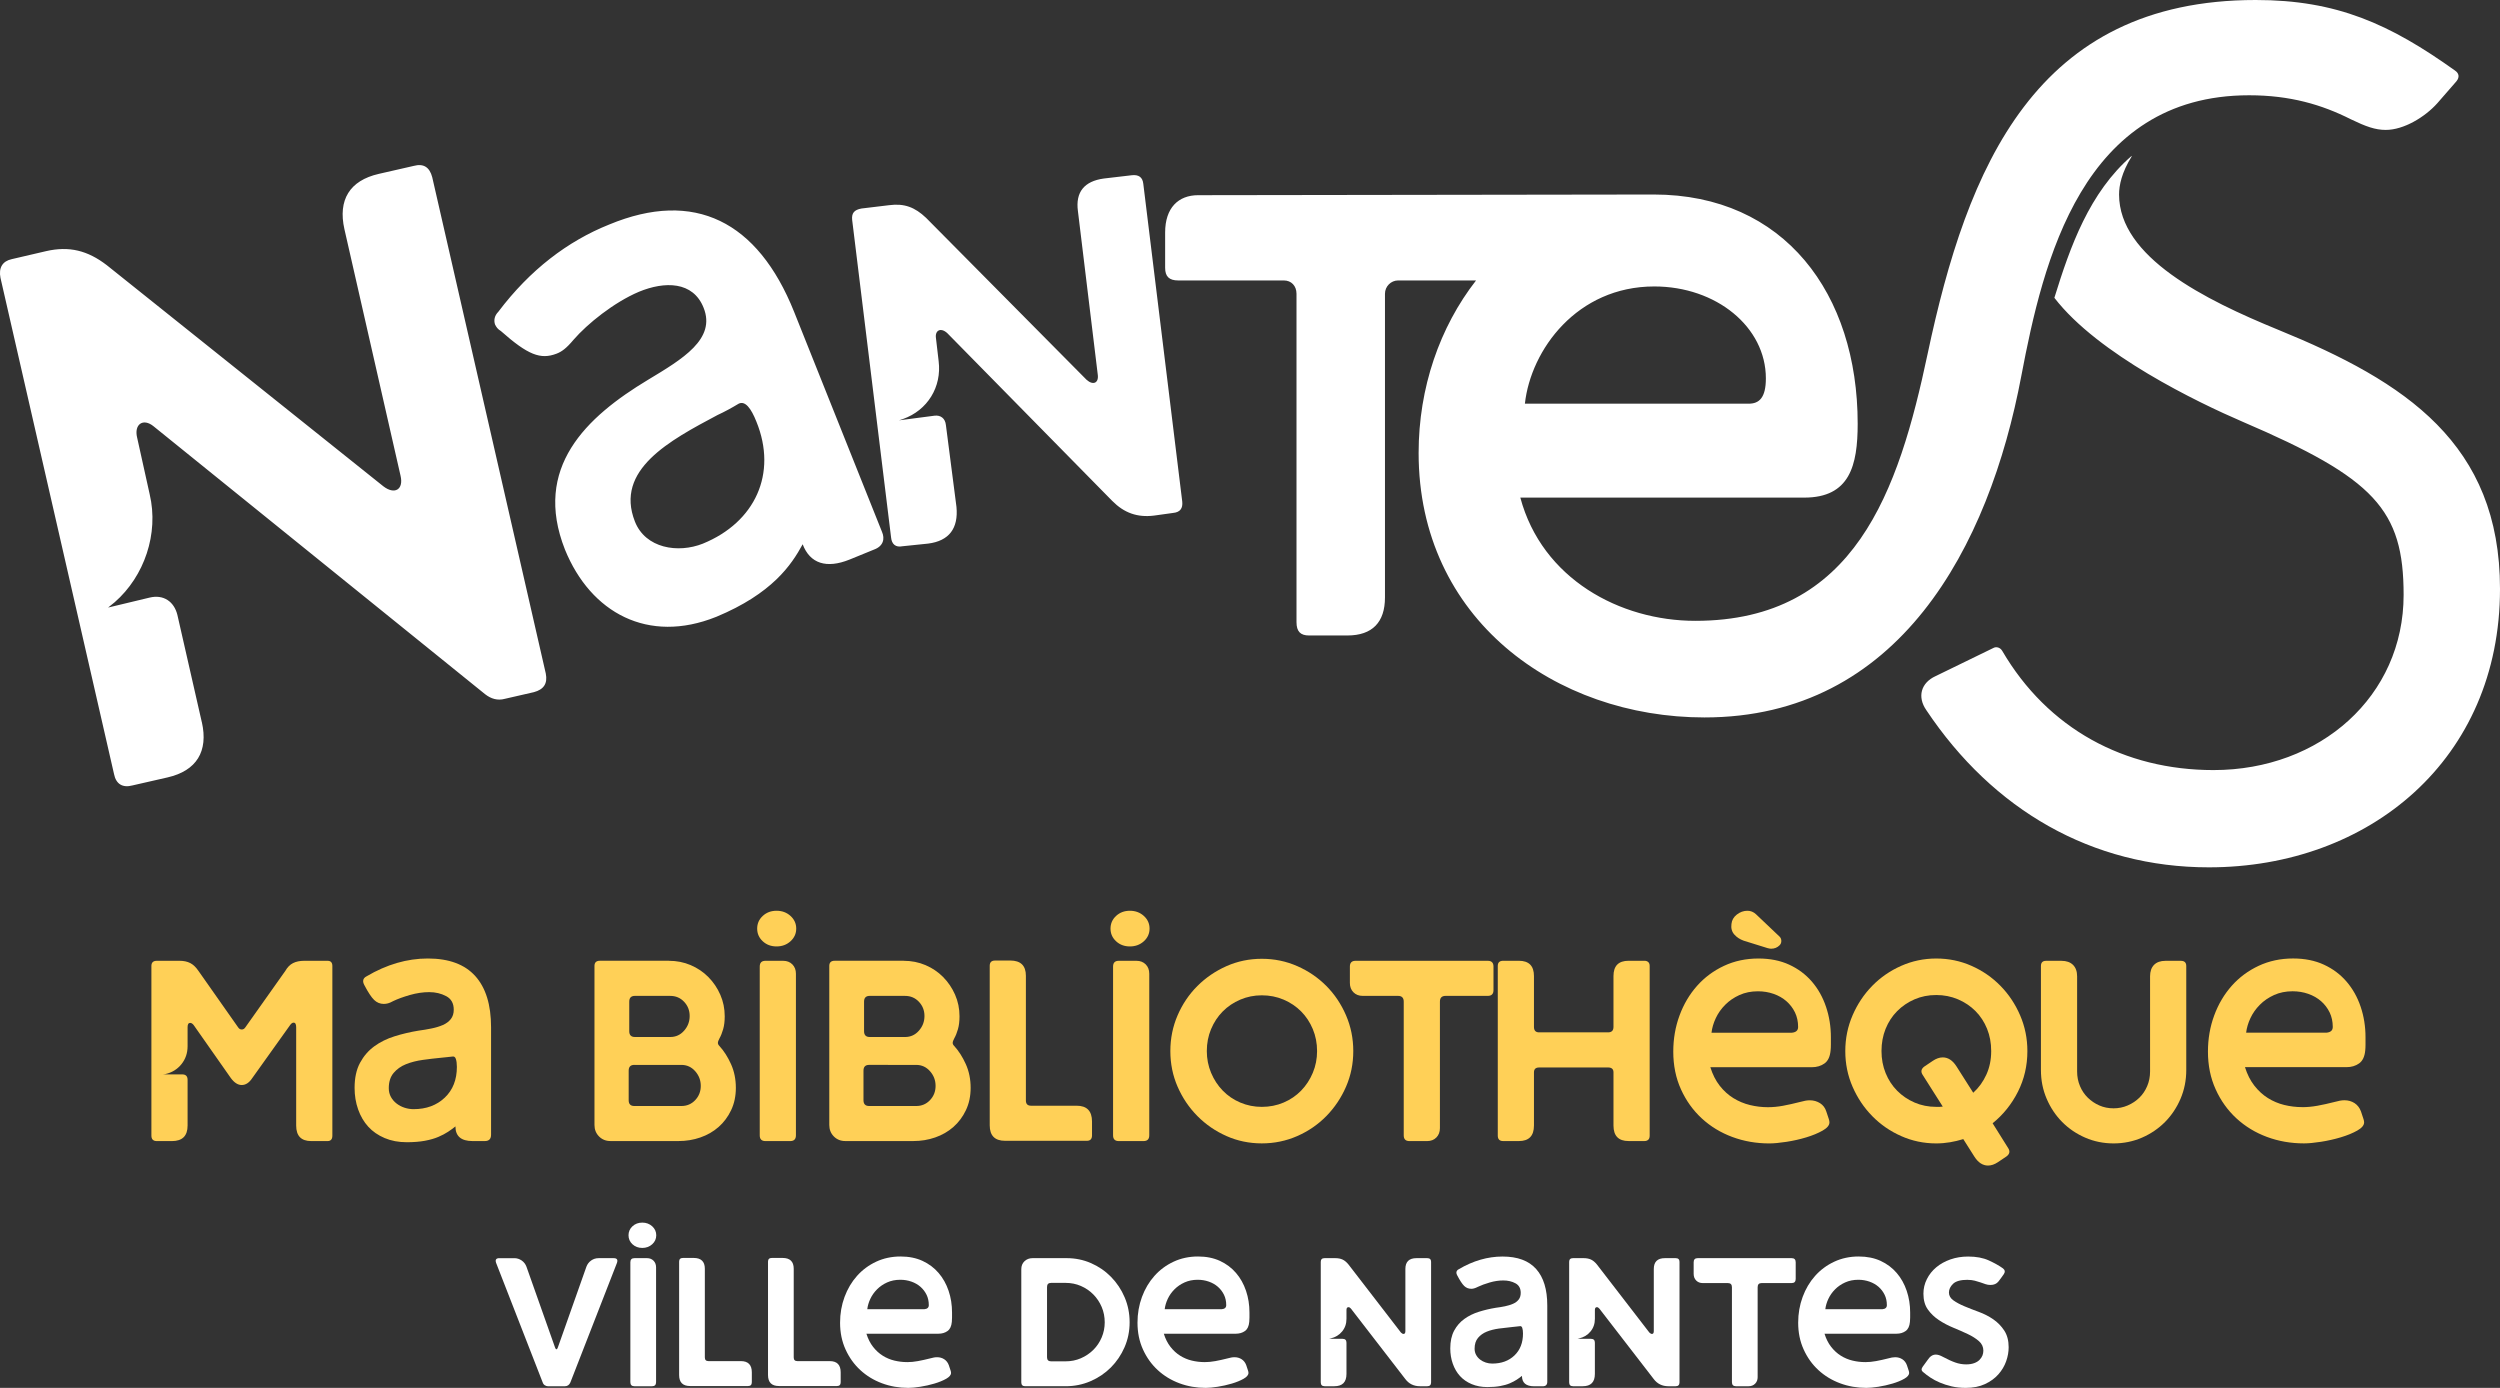 <?xml version="1.0" encoding="UTF-8" standalone="no"?> <svg xmlns:inkscape="http://www.inkscape.org/namespaces/inkscape" xmlns:sodipodi="http://sodipodi.sourceforge.net/DTD/sodipodi-0.dtd" xmlns="http://www.w3.org/2000/svg" xmlns:svg="http://www.w3.org/2000/svg" viewBox="0 0 126.007 69.953" version="1.1" id="svg190" width="126.007" height="69.953"><rect x="0" y="0" width="126.007" height="69.953" fill="#333333" stroke="none"/><defs id="defs194"></defs><path d="m 97.091,35.792 c -0.466,-0.671 -0.267,-1.377 0.465,-1.712 l 2.895,-1.41 c 0.167,-0.101 0.367,-0.033 0.466,0.134 2.296,3.928 6.156,6.01 10.648,6.01 5.391,0 9.584,-3.727 9.584,-8.83 0,-4.298 -1.464,-5.876 -8.12,-8.729 -2.262,-0.974 -7.287,-3.391 -9.483,-6.245 0.798,-2.585 1.763,-5.305 3.893,-7.152 v 0.033 c -0.499,0.806 -0.632,1.444 -0.632,1.914 0,3.156 4.326,5.305 8.019,6.816 6.422,2.619 11.181,5.742 11.181,13.061 0,8.595 -6.589,14.034 -14.675,14.034 -5.889,0 -10.881,-2.888 -14.241,-7.924 z m -13.71,-21.354 c -3.893,0 -6.223,3.19 -6.522,5.909 h 11.28 c 0.532,0 0.866,-0.302 0.866,-1.276 0,-2.586 -2.496,-4.633 -5.624,-4.633 z m 40.363,-10.878 c 0.2,0.134 0.233,0.336 0.067,0.537 l -0.965,1.108 c -0.632,0.705 -1.697,1.343 -2.596,1.343 -0.532,0 -0.998,-0.168 -1.763,-0.537 -1.464,-0.739 -3.062,-1.209 -5.125,-1.209 -8.418,0 -10.382,8.36 -11.48,14.135 -1.63,8.663 -6.189,17.224 -15.972,17.224 -7.52,0 -14.408,-4.969 -14.408,-13.33 0,-3.29 1.065,-6.346 2.895,-8.696 h -3.926 c -0.366,0 -0.665,0.302 -0.665,0.671 v 15.31 c 0,1.242 -0.632,1.914 -1.897,1.914 h -1.93 c -0.433,0 -0.632,-0.201 -0.632,-0.671 v -16.552 c 0,-0.403 -0.266,-0.671 -0.632,-0.671 h -5.324 c -0.466,0 -0.665,-0.201 -0.665,-0.638 v -1.78 c 0,-1.242 0.665,-1.88 1.664,-1.88 0.233,0 22.694,-0.034 22.96,-0.034 6.588,0 10.282,5.003 10.282,11.55 0,2.115 -0.399,3.727 -2.696,3.727 h -14.308 c 1.098,4.096 5.024,6.211 8.818,6.211 8.053,0 10.249,-6.547 11.713,-13.464 C 99.154,8.428 102.581,0 113.695,0 c 4.093,0 6.755,1.209 10.049,3.559 z m -75.535,21.992 c 0.1,1.075 -0.366,1.712 -1.431,1.847 l -1.298,0.134 c -0.333,0.067 -0.532,-0.101 -0.566,-0.437 l -1.963,-16.015 c -0.033,-0.336 0.1,-0.503 0.466,-0.571 l 1.397,-0.168 c 0.765,-0.101 1.298,0.101 1.863,0.638 l 8.086,8.159 c 0.333,0.302 0.632,0.168 0.566,-0.269 l -0.998,-8.226 c -0.133,-0.974 0.333,-1.511 1.298,-1.645 l 1.431,-0.168 c 0.333,-0.033 0.532,0.101 0.566,0.437 l 1.963,16.015 c 0.033,0.336 -0.1,0.537 -0.466,0.571 l -0.965,0.134 c -0.832,0.101 -1.497,-0.134 -2.096,-0.739 l -8.319,-8.461 c -0.333,-0.302 -0.632,-0.134 -0.566,0.269 l 0.133,1.141 c 0.166,1.309 -0.566,2.485 -1.797,2.921 l -0.2,0.067 1.797,-0.235 c 0.299,-0.034 0.532,0.134 0.566,0.47 z m -12.778,1.847 c 2.629,-1.075 3.76,-3.526 2.695,-6.144 -0.266,-0.671 -0.566,-1.075 -0.898,-0.906 -0.333,0.201 -0.699,0.403 -1.065,0.571 -2.396,1.276 -5.191,2.753 -4.16,5.372 0.532,1.343 2.163,1.611 3.428,1.108 z m 0.665,3.693 c -3.427,1.377 -6.322,-0.201 -7.62,-3.391 -1.631,-4.13 1.065,-6.681 4.193,-8.562 1.73,-1.041 3.427,-2.048 2.795,-3.626 -0.532,-1.343 -1.963,-1.343 -3.261,-0.806 -1.264,0.537 -2.596,1.612 -3.294,2.417 -0.366,0.437 -0.599,0.605 -0.865,0.705 -0.799,0.302 -1.431,0.067 -2.795,-1.141 -0.166,-0.101 -0.233,-0.201 -0.299,-0.336 -0.067,-0.201 -0.033,-0.436 0.167,-0.638 1.597,-2.115 3.494,-3.559 5.59,-4.398 4.292,-1.779 7.487,-0.168 9.317,4.398 l 4.426,11.08 c 0.166,0.369 0.067,0.739 -0.399,0.907 l -1.231,0.503 c -1.165,0.47 -1.996,0.201 -2.363,-0.772 -0.566,1.041 -1.531,2.485 -4.359,3.66 z m -25.922,5.305 c 0.333,1.477 -0.266,2.451 -1.73,2.787 l -1.764,0.403 c -0.499,0.134 -0.832,-0.067 -0.932,-0.571 l -5.724,-25.014 c -0.1,-0.503 0.1,-0.839 0.566,-0.94 l 1.73,-0.403 c 1.165,-0.269 2.096,-0.034 3.061,0.705 l 13.942,11.147 c 0.566,0.437 1.032,0.168 0.865,-0.537 l -2.828,-12.423 c -0.333,-1.477 0.266,-2.451 1.73,-2.787 l 1.764,-0.403 c 0.499,-0.134 0.799,0.067 0.932,0.571 l 5.723,25.014 c 0.1,0.504 -0.1,0.806 -0.599,0.94 l -1.464,0.336 c -0.366,0.101 -0.699,0 -0.998,-0.235 L 7.745,21.49 c -0.532,-0.437 -0.998,-0.101 -0.832,0.571 l 0.632,2.854 c 0.466,1.981 -0.266,4.13 -1.764,5.439 l -0.333,0.269 2.096,-0.503 c 0.699,-0.168 1.231,0.201 1.397,0.873 l 1.231,5.406 z" fill="#ffffff" id="path132"></path><g fill="#ffd057" id="g162" transform="translate(-11.009,-5.054)"><path d="m 23.723,59.394 c -0.153,0.232 -0.33,0.348 -0.531,0.348 -0.192,0 -0.373,-0.116 -0.546,-0.348 l -1.881,-2.681 c -0.057,-0.068 -0.115,-0.102 -0.172,-0.102 -0.086,0 -0.129,0.072 -0.129,0.217 v 0.957 c 0,0.348 -0.103,0.65 -0.309,0.906 -0.206,0.256 -0.476,0.423 -0.811,0.5 l -0.115,0.015 h 0.962 c 0.182,0 0.273,0.092 0.273,0.276 v 2.304 c 0,0.522 -0.264,0.782 -0.79,0.782 h -0.761 c -0.182,0 -0.273,-0.092 -0.273,-0.276 V 53.742 c 0,-0.174 0.091,-0.261 0.273,-0.261 h 1.149 c 0.21,0 0.39,0.039 0.539,0.116 0.148,0.077 0.285,0.208 0.409,0.391 l 1.996,2.84 c 0.048,0.077 0.11,0.116 0.187,0.116 0.076,0 0.139,-0.038 0.187,-0.116 l 2.011,-2.84 c 0.105,-0.183 0.234,-0.314 0.388,-0.391 0.153,-0.077 0.34,-0.116 0.56,-0.116 h 1.178 c 0.163,0 0.244,0.087 0.244,0.261 v 8.55 c 0,0.184 -0.082,0.276 -0.244,0.276 h -0.819 c -0.508,0 -0.761,-0.261 -0.761,-0.782 v -4.956 c 0,-0.154 -0.043,-0.232 -0.129,-0.232 -0.057,0 -0.115,0.039 -0.172,0.116 z" id="path134"></path><path d="m 30.359,55.655 c -0.192,0 -0.357,-0.068 -0.495,-0.203 -0.139,-0.135 -0.304,-0.386 -0.495,-0.753 -0.038,-0.068 -0.057,-0.13 -0.057,-0.189 0,-0.106 0.057,-0.189 0.172,-0.246 1.015,-0.599 2.044,-0.899 3.088,-0.899 1.063,0 1.86,0.295 2.391,0.884 0.531,0.589 0.797,1.449 0.797,2.579 v 5.42 c 0,0.213 -0.105,0.319 -0.316,0.319 H 34.826 c -0.575,0 -0.862,-0.246 -0.862,-0.739 -0.105,0.087 -0.228,0.176 -0.366,0.268 -0.139,0.092 -0.304,0.179 -0.495,0.261 -0.192,0.082 -0.419,0.147 -0.682,0.196 -0.264,0.048 -0.567,0.072 -0.912,0.072 -0.412,0 -0.783,-0.07 -1.113,-0.21 -0.33,-0.14 -0.606,-0.331 -0.826,-0.572 -0.22,-0.241 -0.39,-0.531 -0.51,-0.87 -0.12,-0.338 -0.179,-0.701 -0.179,-1.087 0,-0.502 0.091,-0.922 0.273,-1.261 0.182,-0.338 0.421,-0.616 0.718,-0.833 0.297,-0.217 0.639,-0.386 1.027,-0.507 0.388,-0.121 0.787,-0.215 1.199,-0.283 0.22,-0.029 0.438,-0.065 0.653,-0.109 0.215,-0.043 0.407,-0.102 0.575,-0.174 0.168,-0.072 0.302,-0.172 0.402,-0.297 0.101,-0.125 0.151,-0.285 0.151,-0.478 0,-0.319 -0.127,-0.546 -0.381,-0.681 -0.254,-0.135 -0.539,-0.203 -0.855,-0.203 -0.316,0 -0.641,0.049 -0.977,0.145 -0.335,0.097 -0.613,0.198 -0.833,0.304 -0.105,0.058 -0.194,0.097 -0.266,0.116 -0.072,0.019 -0.142,0.029 -0.208,0.029 z m 1.494,5.304 c 0.641,0 1.165,-0.193 1.573,-0.58 0.407,-0.386 0.611,-0.903 0.611,-1.55 0,-0.164 -0.017,-0.297 -0.05,-0.398 -0.034,-0.102 -0.093,-0.142 -0.179,-0.123 -0.086,0.01 -0.175,0.019 -0.266,0.029 -0.091,0.01 -0.184,0.019 -0.28,0.029 -0.306,0.029 -0.618,0.065 -0.933,0.109 -0.316,0.043 -0.601,0.116 -0.855,0.217 -0.254,0.102 -0.462,0.249 -0.625,0.442 -0.163,0.193 -0.244,0.449 -0.244,0.768 0,0.164 0.036,0.312 0.108,0.442 0.072,0.13 0.168,0.242 0.287,0.333 0.12,0.092 0.254,0.162 0.402,0.21 0.149,0.048 0.299,0.072 0.453,0.072 z" id="path136"></path><path d="m 44.721,53.481 c 0.392,0 0.759,0.072 1.099,0.217 0.34,0.145 0.637,0.345 0.891,0.601 0.254,0.256 0.455,0.553 0.603,0.891 0.148,0.338 0.223,0.701 0.223,1.087 0,0.251 -0.026,0.469 -0.079,0.652 -0.053,0.184 -0.113,0.333 -0.179,0.449 -0.057,0.106 -0.086,0.186 -0.086,0.239 0,0.053 0.024,0.104 0.072,0.152 0.23,0.251 0.426,0.558 0.589,0.92 0.163,0.362 0.244,0.761 0.244,1.196 0,0.415 -0.079,0.79 -0.237,1.123 -0.158,0.333 -0.369,0.616 -0.632,0.848 -0.264,0.232 -0.57,0.408 -0.919,0.529 -0.35,0.121 -0.716,0.181 -1.099,0.181 H 41.777 c -0.23,0 -0.421,-0.077 -0.575,-0.232 -0.153,-0.154 -0.23,-0.348 -0.23,-0.58 v -8.014 c 0,-0.174 0.091,-0.261 0.273,-0.261 h 3.475 z m -1.738,5.246 c -0.192,0 -0.287,0.097 -0.287,0.29 v 1.493 c 0,0.194 0.096,0.29 0.287,0.29 h 2.37 c 0.278,0 0.51,-0.099 0.697,-0.297 0.187,-0.198 0.28,-0.437 0.28,-0.717 0,-0.28 -0.093,-0.527 -0.28,-0.739 -0.187,-0.212 -0.419,-0.319 -0.697,-0.319 h -2.37 z m 0.029,-3.478 c -0.192,0 -0.287,0.097 -0.287,0.29 v 1.493 c 0,0.193 0.096,0.29 0.287,0.29 h 1.781 c 0.278,0 0.51,-0.106 0.697,-0.319 0.187,-0.212 0.28,-0.459 0.28,-0.739 0,-0.28 -0.093,-0.519 -0.28,-0.717 -0.187,-0.198 -0.419,-0.297 -0.697,-0.297 h -1.781 z" id="path138"></path><path d="m 51.141,51.858 c 0,0.251 -0.096,0.464 -0.287,0.638 -0.192,0.174 -0.426,0.261 -0.704,0.261 -0.278,0 -0.51,-0.087 -0.697,-0.261 -0.187,-0.174 -0.28,-0.386 -0.28,-0.638 0,-0.251 0.093,-0.464 0.28,-0.638 0.187,-0.174 0.419,-0.261 0.697,-0.261 0.278,0 0.512,0.087 0.704,0.261 0.191,0.174 0.287,0.387 0.287,0.638 z m -0.661,1.623 c 0.192,0 0.347,0.06 0.467,0.181 0.12,0.121 0.179,0.278 0.179,0.471 v 8.145 c 0,0.193 -0.096,0.29 -0.287,0.29 h -1.25 c -0.192,0 -0.287,-0.097 -0.287,-0.29 V 53.771 c 0,-0.193 0.096,-0.29 0.287,-0.29 h 0.89 z" id="path140"></path><path d="m 56.556,53.481 c 0.392,0 0.759,0.072 1.099,0.217 0.34,0.145 0.637,0.345 0.89,0.601 0.254,0.256 0.455,0.553 0.603,0.891 0.148,0.338 0.223,0.701 0.223,1.087 0,0.251 -0.026,0.469 -0.079,0.652 -0.053,0.184 -0.113,0.333 -0.179,0.449 -0.057,0.106 -0.086,0.186 -0.086,0.239 0,0.053 0.024,0.104 0.072,0.152 0.23,0.251 0.426,0.558 0.589,0.92 0.163,0.362 0.244,0.761 0.244,1.196 0,0.415 -0.079,0.79 -0.237,1.123 -0.158,0.333 -0.369,0.616 -0.632,0.848 -0.264,0.232 -0.57,0.408 -0.919,0.529 -0.35,0.121 -0.716,0.181 -1.099,0.181 H 53.612 c -0.23,0 -0.421,-0.077 -0.575,-0.232 -0.153,-0.154 -0.23,-0.348 -0.23,-0.58 v -8.014 c 0,-0.174 0.091,-0.261 0.273,-0.261 h 3.475 z m -1.738,5.246 c -0.192,0 -0.287,0.097 -0.287,0.29 v 1.493 c 0,0.194 0.096,0.29 0.287,0.29 h 2.37 c 0.278,0 0.51,-0.099 0.697,-0.297 0.187,-0.198 0.28,-0.437 0.28,-0.717 0,-0.28 -0.093,-0.527 -0.28,-0.739 -0.187,-0.212 -0.419,-0.319 -0.697,-0.319 H 54.818 Z m 0.029,-3.478 c -0.192,0 -0.287,0.097 -0.287,0.29 v 1.493 c 0,0.193 0.096,0.29 0.287,0.29 h 1.781 c 0.278,0 0.51,-0.106 0.697,-0.319 0.187,-0.212 0.28,-0.459 0.28,-0.739 0,-0.28 -0.093,-0.519 -0.28,-0.717 -0.187,-0.198 -0.419,-0.297 -0.697,-0.297 h -1.781 z" id="path142"></path><path d="m 61.927,53.467 c 0.526,0 0.79,0.256 0.79,0.768 v 6.289 c 0,0.174 0.086,0.261 0.259,0.261 h 2.298 c 0.517,0 0.776,0.266 0.776,0.797 v 0.696 c 0,0.184 -0.086,0.276 -0.259,0.276 h -4.122 c -0.517,0 -0.775,-0.261 -0.775,-0.782 v -8.043 c 0,-0.174 0.091,-0.261 0.273,-0.261 z" id="path144"></path><path d="m 68.95,51.858 c 0,0.251 -0.096,0.464 -0.287,0.638 -0.192,0.174 -0.426,0.261 -0.704,0.261 -0.278,0 -0.51,-0.087 -0.697,-0.261 -0.187,-0.174 -0.28,-0.386 -0.28,-0.638 0,-0.251 0.093,-0.464 0.28,-0.638 0.187,-0.174 0.419,-0.261 0.697,-0.261 0.278,0 0.512,0.087 0.704,0.261 0.191,0.174 0.287,0.387 0.287,0.638 z m -0.661,1.623 c 0.191,0 0.347,0.06 0.467,0.181 0.12,0.121 0.179,0.278 0.179,0.471 v 8.145 c 0,0.193 -0.096,0.29 -0.287,0.29 h -1.25 c -0.192,0 -0.287,-0.097 -0.287,-0.29 V 53.771 c 0,-0.193 0.096,-0.29 0.287,-0.29 h 0.89 z" id="path146"></path><path d="m 69.998,58.032 c 0,-0.638 0.122,-1.239 0.366,-1.804 0.244,-0.565 0.577,-1.058 0.998,-1.478 0.421,-0.42 0.91,-0.753 1.465,-1 0.555,-0.246 1.149,-0.37 1.781,-0.37 0.632,0 1.228,0.123 1.788,0.37 0.56,0.246 1.048,0.58 1.465,1 0.417,0.42 0.747,0.913 0.991,1.478 0.244,0.565 0.366,1.167 0.366,1.804 0,0.638 -0.122,1.237 -0.366,1.797 -0.244,0.561 -0.575,1.053 -0.991,1.478 -0.417,0.425 -0.905,0.761 -1.465,1.007 -0.56,0.246 -1.156,0.37 -1.788,0.37 -0.632,0 -1.226,-0.123 -1.781,-0.37 -0.555,-0.246 -1.044,-0.582 -1.465,-1.007 C 70.941,60.882 70.609,60.389 70.364,59.829 70.12,59.269 69.998,58.67 69.998,58.032 Z m 1.838,0 c 0,0.387 0.072,0.751 0.215,1.094 0.144,0.343 0.34,0.643 0.589,0.899 0.249,0.256 0.543,0.457 0.883,0.601 0.34,0.145 0.701,0.217 1.084,0.217 0.393,0 0.759,-0.072 1.099,-0.217 0.34,-0.145 0.634,-0.345 0.883,-0.601 0.249,-0.256 0.445,-0.555 0.589,-0.899 0.144,-0.343 0.215,-0.708 0.215,-1.094 0,-0.396 -0.072,-0.765 -0.215,-1.109 -0.144,-0.343 -0.34,-0.64 -0.589,-0.891 -0.249,-0.251 -0.544,-0.449 -0.883,-0.594 -0.34,-0.145 -0.706,-0.217 -1.099,-0.217 -0.383,0 -0.745,0.072 -1.084,0.217 -0.34,0.145 -0.634,0.343 -0.883,0.594 -0.249,0.251 -0.445,0.548 -0.589,0.891 -0.144,0.343 -0.215,0.712 -0.215,1.109 z" id="path148"></path><path d="m 83.585,61.916 c 0,0.193 -0.06,0.35 -0.179,0.471 -0.12,0.121 -0.275,0.181 -0.467,0.181 H 82.048 c -0.192,0 -0.287,-0.097 -0.287,-0.29 v -6.739 c 0,-0.193 -0.096,-0.29 -0.287,-0.29 h -1.781 c -0.192,0 -0.347,-0.06 -0.467,-0.181 -0.12,-0.121 -0.179,-0.278 -0.179,-0.471 v -0.826 c 0,-0.193 0.095,-0.29 0.287,-0.29 h 6.664 c 0.191,0 0.287,0.097 0.287,0.29 v 1.188 c 0,0.193 -0.096,0.29 -0.287,0.29 h -2.126 c -0.192,0 -0.287,0.097 -0.287,0.29 z" id="path150"></path><path d="m 88.584,58.858 c -0.172,0 -0.259,0.082 -0.259,0.246 v 2.681 c 0,0.522 -0.254,0.782 -0.761,0.782 h -0.79 c -0.182,0 -0.273,-0.092 -0.273,-0.276 v -8.55 c 0,-0.174 0.091,-0.261 0.273,-0.261 h 0.79 c 0.507,0 0.761,0.256 0.761,0.768 v 2.565 c 0,0.183 0.086,0.275 0.259,0.275 h 3.476 c 0.182,0 0.273,-0.092 0.273,-0.275 v -2.565 c 0,-0.512 0.254,-0.768 0.761,-0.768 h 0.804 c 0.076,0 0.139,0.022 0.187,0.065 0.048,0.043 0.072,0.109 0.072,0.196 v 8.55 c 0,0.097 -0.024,0.167 -0.072,0.21 -0.048,0.043 -0.11,0.065 -0.187,0.065 H 93.094 c -0.508,0 -0.761,-0.261 -0.761,-0.782 v -2.681 c 0,-0.164 -0.091,-0.246 -0.273,-0.246 z" id="path152"></path><path d="m 99.643,53.366 c 0.584,0 1.101,0.104 1.551,0.312 0.45,0.208 0.83,0.493 1.142,0.855 0.311,0.362 0.548,0.785 0.71,1.268 0.163,0.483 0.245,0.995 0.245,1.536 v 0.37 c 0,0.121 -0.005,0.22 -0.015,0.297 -0.029,0.309 -0.131,0.527 -0.309,0.652 -0.177,0.126 -0.39,0.189 -0.639,0.189 h -5.113 c 0.115,0.367 0.273,0.679 0.474,0.935 0.201,0.256 0.431,0.464 0.689,0.623 0.259,0.159 0.536,0.276 0.833,0.348 0.297,0.072 0.598,0.109 0.905,0.109 0.249,0 0.503,-0.024 0.761,-0.072 0.259,-0.048 0.541,-0.111 0.848,-0.189 0.105,-0.029 0.196,-0.051 0.273,-0.065 0.076,-0.015 0.153,-0.022 0.229,-0.022 0.192,0 0.364,0.049 0.517,0.145 0.153,0.097 0.259,0.237 0.316,0.42 l 0.13,0.391 c 0.019,0.058 0.028,0.111 0.028,0.159 0,0.145 -0.115,0.283 -0.344,0.413 -0.23,0.13 -0.506,0.244 -0.826,0.341 -0.321,0.097 -0.654,0.172 -0.999,0.225 -0.344,0.053 -0.632,0.08 -0.861,0.08 -0.661,0 -1.284,-0.109 -1.867,-0.326 -0.584,-0.217 -1.097,-0.529 -1.537,-0.935 -0.441,-0.406 -0.79,-0.893 -1.049,-1.464 -0.259,-0.57 -0.388,-1.203 -0.388,-1.899 0,-0.647 0.105,-1.256 0.316,-1.826 0.21,-0.57 0.505,-1.067 0.883,-1.493 0.378,-0.425 0.83,-0.761 1.357,-1.007 0.527,-0.247 1.107,-0.37 1.739,-0.37 z m 1.996,3.449 c 0,-0.27 -0.053,-0.514 -0.158,-0.732 -0.106,-0.217 -0.249,-0.406 -0.431,-0.565 -0.182,-0.159 -0.397,-0.283 -0.646,-0.37 -0.249,-0.087 -0.512,-0.13 -0.79,-0.13 -0.345,0 -0.656,0.063 -0.934,0.189 -0.278,0.126 -0.517,0.29 -0.718,0.493 -0.201,0.203 -0.359,0.427 -0.474,0.674 -0.115,0.246 -0.187,0.491 -0.215,0.732 h 4.05 c 0.21,-0.019 0.316,-0.116 0.316,-0.29 z M 98.896,52.467 c -0.192,-0.068 -0.35,-0.172 -0.474,-0.312 -0.124,-0.14 -0.172,-0.316 -0.143,-0.529 0.019,-0.193 0.11,-0.352 0.273,-0.478 0.163,-0.125 0.34,-0.189 0.531,-0.189 0.163,0 0.306,0.058 0.431,0.174 l 1.192,1.131 c 0.058,0.058 0.087,0.13 0.087,0.217 0,0.087 -0.029,0.159 -0.087,0.217 -0.115,0.116 -0.258,0.174 -0.43,0.174 -0.039,0 -0.096,-0.01 -0.173,-0.029 z" id="path154"></path><path d="m 108.6,53.366 c 0.632,0 1.225,0.123 1.78,0.37 0.556,0.246 1.042,0.582 1.458,1.007 0.417,0.425 0.747,0.92 0.991,1.486 0.244,0.565 0.366,1.167 0.366,1.804 0,0.734 -0.158,1.415 -0.474,2.043 -0.316,0.628 -0.742,1.159 -1.278,1.594 l 0.79,1.261 c 0.096,0.154 0.067,0.29 -0.086,0.406 l -0.431,0.29 c -0.173,0.116 -0.34,0.174 -0.503,0.174 -0.268,0 -0.498,-0.15 -0.689,-0.449 l -0.56,-0.884 c -0.221,0.068 -0.443,0.121 -0.668,0.159 -0.225,0.038 -0.458,0.058 -0.697,0.058 -0.622,0 -1.211,-0.123 -1.766,-0.37 -0.556,-0.246 -1.042,-0.582 -1.458,-1.007 -0.417,-0.425 -0.747,-0.918 -0.991,-1.478 -0.244,-0.56 -0.367,-1.159 -0.367,-1.797 0,-0.638 0.123,-1.239 0.367,-1.804 0.244,-0.565 0.574,-1.06 0.991,-1.486 0.416,-0.425 0.902,-0.761 1.458,-1.007 0.555,-0.246 1.144,-0.37 1.767,-0.37 z m 0,7.478 h 0.165 c 0.052,0 0.107,-0.005 0.165,-0.015 l -1.02,-1.609 c -0.096,-0.154 -0.067,-0.29 0.086,-0.406 l 0.431,-0.29 c 0.172,-0.116 0.339,-0.174 0.503,-0.174 0.268,0 0.497,0.15 0.689,0.449 l 0.847,1.333 c 0.278,-0.251 0.498,-0.555 0.661,-0.913 0.163,-0.357 0.244,-0.753 0.244,-1.188 0,-0.406 -0.069,-0.78 -0.208,-1.123 -0.139,-0.343 -0.333,-0.64 -0.582,-0.891 -0.249,-0.251 -0.543,-0.449 -0.883,-0.594 -0.34,-0.145 -0.706,-0.217 -1.098,-0.217 -0.393,0 -0.757,0.072 -1.092,0.217 -0.335,0.145 -0.627,0.343 -0.876,0.594 -0.249,0.251 -0.443,0.548 -0.582,0.891 -0.139,0.343 -0.208,0.717 -0.208,1.123 0,0.396 0.069,0.766 0.208,1.109 0.139,0.343 0.333,0.64 0.582,0.891 0.249,0.251 0.541,0.449 0.876,0.594 0.335,0.145 0.699,0.218 1.092,0.218 z" id="path156"></path><path d="m 120.93,53.482 c 0.181,0 0.273,0.087 0.273,0.261 v 5.246 c 0,0.512 -0.096,0.993 -0.287,1.442 -0.192,0.449 -0.453,0.84 -0.783,1.174 -0.331,0.333 -0.718,0.597 -1.164,0.79 -0.445,0.193 -0.921,0.29 -1.429,0.29 -0.507,0 -0.983,-0.097 -1.429,-0.29 -0.445,-0.193 -0.833,-0.457 -1.163,-0.79 -0.33,-0.333 -0.591,-0.725 -0.783,-1.174 -0.192,-0.449 -0.287,-0.93 -0.287,-1.442 v -5.246 c 0,-0.174 0.086,-0.261 0.259,-0.261 h 0.775 c 0.249,0 0.443,0.068 0.582,0.203 0.138,0.136 0.208,0.329 0.208,0.58 v 4.797 c 0,0.261 0.048,0.505 0.144,0.732 0.095,0.227 0.227,0.423 0.395,0.587 0.167,0.164 0.361,0.295 0.581,0.391 0.22,0.097 0.46,0.145 0.718,0.145 0.249,0 0.486,-0.048 0.711,-0.145 0.225,-0.097 0.421,-0.227 0.589,-0.391 0.168,-0.164 0.299,-0.36 0.395,-0.587 0.096,-0.227 0.144,-0.471 0.144,-0.732 v -4.797 c 0,-0.251 0.067,-0.444 0.201,-0.58 0.134,-0.135 0.325,-0.203 0.574,-0.203 z" id="path158"></path><path d="m 127.05,60.858 c 0.249,0 0.505,-0.024 0.768,-0.072 0.264,-0.048 0.548,-0.111 0.855,-0.189 0.105,-0.029 0.196,-0.051 0.273,-0.065 0.077,-0.015 0.153,-0.022 0.23,-0.022 0.191,0 0.361,0.049 0.51,0.145 0.148,0.097 0.256,0.237 0.323,0.42 l 0.129,0.391 c 0.019,0.058 0.029,0.111 0.029,0.159 0,0.145 -0.115,0.283 -0.345,0.413 -0.23,0.13 -0.508,0.244 -0.833,0.341 -0.325,0.097 -0.658,0.172 -0.998,0.225 -0.34,0.053 -0.625,0.08 -0.855,0.08 -0.661,0 -1.283,-0.109 -1.867,-0.326 -0.584,-0.217 -1.096,-0.529 -1.537,-0.935 -0.44,-0.406 -0.79,-0.893 -1.048,-1.464 -0.259,-0.57 -0.388,-1.203 -0.388,-1.899 0,-0.647 0.105,-1.256 0.316,-1.826 0.21,-0.57 0.505,-1.067 0.883,-1.493 0.378,-0.425 0.831,-0.761 1.357,-1.007 0.527,-0.246 1.106,-0.37 1.738,-0.37 0.584,0 1.101,0.104 1.551,0.312 0.451,0.208 0.831,0.493 1.142,0.855 0.311,0.362 0.548,0.785 0.711,1.268 0.163,0.483 0.244,0.995 0.244,1.536 v 0.369 c 0,0.121 -0.005,0.22 -0.014,0.297 -0.029,0.309 -0.132,0.527 -0.309,0.652 -0.177,0.126 -0.39,0.189 -0.639,0.189 h -5.113 c 0.115,0.367 0.273,0.679 0.474,0.935 0.201,0.256 0.428,0.464 0.682,0.623 0.254,0.159 0.529,0.275 0.826,0.348 0.297,0.072 0.598,0.108 0.905,0.108 z m 1.221,-3.754 c 0.21,-0.019 0.316,-0.116 0.316,-0.29 0,-0.27 -0.053,-0.514 -0.158,-0.732 -0.106,-0.217 -0.249,-0.406 -0.431,-0.565 -0.182,-0.159 -0.398,-0.283 -0.647,-0.37 -0.249,-0.087 -0.512,-0.13 -0.789,-0.13 -0.345,0 -0.656,0.063 -0.934,0.189 -0.278,0.126 -0.517,0.29 -0.718,0.493 -0.201,0.203 -0.359,0.427 -0.474,0.674 -0.115,0.246 -0.187,0.491 -0.216,0.732 h 4.051 z" id="path160"></path></g><path d="m 29.556,63.847 c 0.048,-0.13 0.128,-0.235 0.24,-0.314 0.112,-0.079 0.236,-0.118 0.373,-0.118 h 0.765 c 0.163,0 0.217,0.079 0.163,0.237 l -2.347,6.024 c -0.055,0.13 -0.15,0.196 -0.286,0.196 h -0.837 c -0.061,0 -0.117,-0.017 -0.168,-0.052 -0.051,-0.034 -0.087,-0.082 -0.107,-0.144 l -2.347,-6.024 c -0.054,-0.158 0,-0.237 0.163,-0.237 h 0.755 c 0.136,0 0.26,0.04 0.373,0.118 0.112,0.079 0.192,0.184 0.24,0.314 l 1.439,4.067 c 0.02,0.062 0.044,0.093 0.072,0.093 0.027,0 0.051,-0.031 0.071,-0.093 z" fill="#ffffff" id="path164"></path><path d="m 33.077,62.261 c 0,0.179 -0.068,0.33 -0.204,0.453 -0.136,0.123 -0.303,0.185 -0.5,0.185 -0.197,0 -0.362,-0.062 -0.495,-0.185 -0.133,-0.123 -0.199,-0.274 -0.199,-0.453 0,-0.178 0.066,-0.33 0.199,-0.453 0.133,-0.123 0.297,-0.185 0.495,-0.185 0.197,0 0.364,0.062 0.5,0.185 0.136,0.124 0.204,0.275 0.204,0.453 z m -0.469,1.153 c 0.136,0 0.247,0.043 0.332,0.129 0.085,0.086 0.128,0.198 0.128,0.335 v 5.787 c 0,0.137 -0.068,0.206 -0.204,0.206 h -0.888 c -0.136,0 -0.204,-0.069 -0.204,-0.206 v -6.044 c 0,-0.137 0.068,-0.206 0.204,-0.206 h 0.633 z" fill="#ffffff" id="path166"></path><path d="m 34.965,63.404 c 0.374,0 0.561,0.182 0.561,0.546 v 4.469 c 0,0.123 0.061,0.185 0.184,0.185 h 1.633 c 0.367,0 0.551,0.189 0.551,0.566 v 0.494 c 0,0.131 -0.061,0.196 -0.184,0.196 h -2.929 c -0.367,0 -0.551,-0.185 -0.551,-0.556 v -5.715 c 0,-0.123 0.065,-0.185 0.194,-0.185 z" fill="#ffffff" id="path168"></path><path d="m 39.445,63.404 c 0.374,0 0.561,0.182 0.561,0.546 v 4.469 c 0,0.123 0.061,0.185 0.183,0.185 h 1.633 c 0.367,0 0.551,0.189 0.551,0.566 v 0.494 c 0,0.131 -0.061,0.196 -0.183,0.196 h -2.929 c -0.367,0 -0.551,-0.185 -0.551,-0.556 v -5.715 c 0,-0.123 0.065,-0.185 0.194,-0.185 z" fill="#ffffff" id="path170"></path><path d="m 45.721,68.655 c 0.177,0 0.359,-0.017 0.546,-0.052 0.187,-0.034 0.389,-0.079 0.607,-0.134 0.075,-0.021 0.139,-0.036 0.194,-0.046 0.054,-0.01 0.109,-0.015 0.163,-0.015 0.136,0 0.257,0.034 0.362,0.103 0.105,0.069 0.182,0.168 0.23,0.298 l 0.092,0.278 c 0.014,0.041 0.02,0.079 0.02,0.113 0,0.103 -0.082,0.201 -0.245,0.294 -0.163,0.093 -0.361,0.173 -0.592,0.242 -0.231,0.069 -0.468,0.122 -0.709,0.16 -0.241,0.038 -0.444,0.057 -0.607,0.057 -0.469,0 -0.912,-0.077 -1.327,-0.232 -0.415,-0.154 -0.779,-0.376 -1.092,-0.664 -0.313,-0.288 -0.561,-0.635 -0.745,-1.04 -0.184,-0.405 -0.276,-0.855 -0.276,-1.349 0,-0.46 0.075,-0.892 0.225,-1.298 0.15,-0.405 0.359,-0.758 0.628,-1.06 0.269,-0.302 0.59,-0.541 0.964,-0.716 0.374,-0.175 0.786,-0.263 1.235,-0.263 0.415,0 0.782,0.074 1.102,0.221 0.32,0.148 0.59,0.35 0.811,0.608 0.221,0.257 0.389,0.558 0.505,0.901 0.116,0.343 0.173,0.707 0.173,1.091 v 0.263 c 0,0.086 -0.004,0.156 -0.01,0.211 -0.02,0.22 -0.093,0.374 -0.219,0.463 -0.126,0.089 -0.277,0.134 -0.454,0.134 h -3.633 c 0.082,0.261 0.194,0.482 0.337,0.664 0.143,0.182 0.304,0.33 0.485,0.443 0.18,0.113 0.376,0.196 0.587,0.247 0.211,0.051 0.426,0.077 0.643,0.077 z m 0.868,-2.667 c 0.15,-0.014 0.225,-0.082 0.225,-0.206 0,-0.192 -0.037,-0.365 -0.112,-0.52 -0.075,-0.154 -0.177,-0.288 -0.306,-0.402 -0.129,-0.113 -0.282,-0.201 -0.459,-0.263 -0.177,-0.062 -0.364,-0.093 -0.561,-0.093 -0.245,0 -0.466,0.045 -0.663,0.134 -0.197,0.089 -0.367,0.206 -0.51,0.35 -0.143,0.144 -0.255,0.304 -0.337,0.479 -0.082,0.175 -0.133,0.348 -0.153,0.52 z" fill="#ffffff" id="path172"></path><path d="m 53.762,63.414 c 0.435,0 0.845,0.084 1.23,0.252 0.384,0.168 0.721,0.4 1.01,0.695 0.289,0.295 0.517,0.638 0.684,1.03 0.167,0.391 0.25,0.81 0.25,1.256 0,0.446 -0.085,0.865 -0.255,1.256 -0.17,0.391 -0.402,0.733 -0.694,1.025 -0.293,0.292 -0.634,0.522 -1.026,0.69 -0.391,0.168 -0.808,0.252 -1.25,0.252 h -2.041 c -0.129,0 -0.194,-0.065 -0.194,-0.196 v -5.704 c 0,-0.165 0.054,-0.299 0.163,-0.402 0.109,-0.103 0.245,-0.154 0.408,-0.154 h 1.714 z m 1.919,3.233 c 0,-0.274 -0.051,-0.532 -0.153,-0.772 -0.102,-0.24 -0.243,-0.451 -0.423,-0.633 -0.18,-0.182 -0.39,-0.324 -0.628,-0.427 -0.238,-0.103 -0.493,-0.154 -0.765,-0.154 h -0.735 c -0.136,0 -0.204,0.069 -0.204,0.206 v 3.542 c 0,0.137 0.068,0.206 0.204,0.206 h 0.735 c 0.272,0 0.527,-0.051 0.765,-0.154 0.238,-0.103 0.447,-0.244 0.628,-0.422 0.18,-0.178 0.321,-0.388 0.423,-0.628 0.102,-0.24 0.153,-0.494 0.153,-0.762 z" fill="#ffffff" id="path174"></path><path d="m 60.712,68.655 c 0.177,0 0.359,-0.017 0.546,-0.052 0.187,-0.034 0.389,-0.079 0.607,-0.134 0.075,-0.021 0.139,-0.036 0.194,-0.046 0.054,-0.01 0.109,-0.015 0.163,-0.015 0.136,0 0.257,0.034 0.362,0.103 0.105,0.069 0.182,0.168 0.23,0.298 l 0.092,0.278 c 0.014,0.041 0.02,0.079 0.02,0.113 0,0.103 -0.082,0.201 -0.245,0.294 -0.163,0.093 -0.361,0.173 -0.592,0.242 -0.231,0.069 -0.468,0.122 -0.709,0.16 -0.241,0.038 -0.444,0.057 -0.607,0.057 -0.469,0 -0.912,-0.077 -1.327,-0.232 -0.415,-0.154 -0.779,-0.376 -1.092,-0.664 -0.313,-0.288 -0.561,-0.635 -0.745,-1.04 -0.184,-0.405 -0.276,-0.855 -0.276,-1.349 0,-0.46 0.075,-0.892 0.225,-1.298 0.15,-0.405 0.359,-0.758 0.628,-1.06 0.269,-0.302 0.59,-0.541 0.964,-0.716 0.374,-0.175 0.786,-0.263 1.235,-0.263 0.415,0 0.782,0.074 1.102,0.221 0.32,0.148 0.59,0.35 0.811,0.608 0.221,0.257 0.389,0.558 0.505,0.901 0.116,0.343 0.173,0.707 0.173,1.091 v 0.263 c 0,0.086 -0.004,0.156 -0.01,0.211 -0.02,0.22 -0.093,0.374 -0.22,0.463 -0.126,0.089 -0.277,0.134 -0.454,0.134 h -3.633 c 0.082,0.261 0.194,0.482 0.337,0.664 0.143,0.182 0.304,0.33 0.485,0.443 0.18,0.113 0.376,0.196 0.587,0.247 0.211,0.051 0.426,0.077 0.643,0.077 z m 0.868,-2.667 c 0.15,-0.014 0.225,-0.082 0.225,-0.206 0,-0.192 -0.037,-0.365 -0.112,-0.52 -0.075,-0.154 -0.177,-0.288 -0.306,-0.402 -0.129,-0.113 -0.282,-0.201 -0.459,-0.263 -0.177,-0.062 -0.364,-0.093 -0.561,-0.093 -0.245,0 -0.466,0.045 -0.663,0.134 -0.197,0.089 -0.367,0.206 -0.51,0.35 -0.143,0.144 -0.255,0.304 -0.337,0.479 -0.082,0.175 -0.133,0.348 -0.153,0.52 z" fill="#ffffff" id="path176"></path><path d="m 68.09,65.957 c -0.041,-0.048 -0.082,-0.072 -0.122,-0.072 -0.068,0 -0.102,0.048 -0.102,0.144 v 0.443 c 0,0.247 -0.073,0.46 -0.22,0.638 -0.146,0.179 -0.339,0.295 -0.576,0.35 l -0.082,0.021 h 0.684 c 0.129,0 0.194,0.065 0.194,0.196 v 1.575 c 0,0.412 -0.204,0.618 -0.612,0.618 h -0.49 c -0.129,0 -0.194,-0.065 -0.194,-0.196 v -6.075 c 0,-0.123 0.065,-0.185 0.194,-0.185 h 0.53 c 0.15,0 0.276,0.024 0.377,0.072 0.102,0.048 0.201,0.13 0.296,0.247 l 2.643,3.429 c 0.048,0.048 0.092,0.072 0.133,0.072 0.061,0 0.092,-0.048 0.092,-0.144 v -3.13 c 0,-0.364 0.187,-0.546 0.561,-0.546 h 0.541 c 0.129,0 0.194,0.062 0.194,0.185 v 6.075 c 0,0.13 -0.065,0.196 -0.194,0.196 h -0.367 c -0.313,0 -0.561,-0.123 -0.745,-0.371 z" fill="#ffffff" id="path178"></path><path d="m 74.161,64.959 c -0.143,0 -0.264,-0.048 -0.362,-0.144 -0.099,-0.096 -0.216,-0.274 -0.352,-0.535 -0.027,-0.048 -0.041,-0.093 -0.041,-0.134 0,-0.075 0.041,-0.134 0.122,-0.175 0.721,-0.425 1.456,-0.638 2.204,-0.638 0.755,0 1.32,0.209 1.694,0.628 0.374,0.419 0.561,1.03 0.561,1.833 v 3.851 c 0,0.151 -0.075,0.227 -0.225,0.227 h -0.439 c -0.408,0 -0.612,-0.175 -0.612,-0.525 -0.075,0.062 -0.162,0.125 -0.26,0.19 -0.099,0.065 -0.216,0.127 -0.352,0.185 -0.136,0.059 -0.298,0.105 -0.485,0.139 -0.187,0.034 -0.403,0.051 -0.648,0.051 -0.293,0 -0.556,-0.05 -0.791,-0.149 -0.235,-0.099 -0.43,-0.235 -0.587,-0.407 -0.157,-0.172 -0.277,-0.378 -0.362,-0.618 -0.085,-0.24 -0.128,-0.498 -0.128,-0.772 0,-0.357 0.065,-0.655 0.194,-0.896 0.129,-0.24 0.301,-0.438 0.515,-0.592 0.214,-0.154 0.457,-0.274 0.73,-0.36 0.272,-0.086 0.554,-0.153 0.847,-0.201 0.163,-0.021 0.32,-0.046 0.469,-0.077 0.149,-0.031 0.284,-0.072 0.403,-0.123 0.119,-0.052 0.214,-0.122 0.286,-0.211 0.071,-0.089 0.107,-0.203 0.107,-0.34 0,-0.227 -0.088,-0.388 -0.265,-0.484 -0.177,-0.096 -0.381,-0.144 -0.612,-0.144 -0.225,0 -0.454,0.034 -0.689,0.103 -0.235,0.069 -0.43,0.141 -0.587,0.216 -0.082,0.041 -0.148,0.069 -0.199,0.082 -0.05,0.013 -0.096,0.02 -0.137,0.02 z m 1.051,3.769 c 0.463,0 0.837,-0.137 1.123,-0.412 0.286,-0.274 0.428,-0.642 0.428,-1.102 0,-0.117 -0.012,-0.211 -0.036,-0.283 -0.024,-0.072 -0.066,-0.101 -0.128,-0.087 -0.061,0.007 -0.124,0.014 -0.189,0.021 -0.065,0.007 -0.131,0.014 -0.199,0.021 -0.218,0.021 -0.439,0.046 -0.663,0.077 -0.224,0.031 -0.427,0.082 -0.607,0.154 -0.18,0.072 -0.328,0.177 -0.444,0.314 -0.116,0.138 -0.173,0.319 -0.173,0.546 0,0.117 0.025,0.221 0.076,0.314 0.051,0.093 0.119,0.172 0.204,0.237 0.085,0.065 0.18,0.115 0.286,0.149 0.105,0.034 0.213,0.051 0.322,0.051 z" fill="#ffffff" id="path180"></path><path d="m 80.611,65.957 c -0.041,-0.048 -0.082,-0.072 -0.122,-0.072 -0.068,0 -0.102,0.048 -0.102,0.144 v 0.443 c 0,0.247 -0.073,0.46 -0.22,0.638 -0.146,0.179 -0.339,0.295 -0.577,0.35 l -0.082,0.021 h 0.684 c 0.129,0 0.194,0.065 0.194,0.196 v 1.575 c 0,0.412 -0.204,0.618 -0.612,0.618 h -0.49 c -0.129,0 -0.194,-0.065 -0.194,-0.196 v -6.075 c 0,-0.123 0.065,-0.185 0.194,-0.185 h 0.531 c 0.149,0 0.275,0.024 0.377,0.072 0.102,0.048 0.201,0.13 0.296,0.247 l 2.643,3.429 c 0.048,0.048 0.092,0.072 0.133,0.072 0.061,0 0.092,-0.048 0.092,-0.144 v -3.13 c 0,-0.364 0.187,-0.546 0.561,-0.546 h 0.541 c 0.129,0 0.194,0.062 0.194,0.185 v 6.075 c 0,0.13 -0.065,0.196 -0.194,0.196 h -0.367 c -0.313,0 -0.561,-0.123 -0.745,-0.371 z" fill="#ffffff" id="path182"></path><path d="m 88.591,69.407 c 0,0.138 -0.043,0.249 -0.128,0.335 -0.085,0.086 -0.196,0.129 -0.332,0.129 h -0.633 c -0.136,0 -0.204,-0.069 -0.204,-0.206 v -4.788 c 0,-0.137 -0.068,-0.206 -0.204,-0.206 h -1.265 c -0.136,0 -0.247,-0.043 -0.332,-0.129 -0.085,-0.086 -0.128,-0.197 -0.128,-0.335 v -0.587 c 0,-0.137 0.068,-0.206 0.204,-0.206 h 4.735 c 0.136,0 0.204,0.069 0.204,0.206 v 0.844 c 0,0.137 -0.068,0.206 -0.204,0.206 h -1.51 c -0.136,0 -0.204,0.069 -0.204,0.206 v 4.531 z" fill="#ffffff" id="path184"></path><path d="m 94.011,68.655 c 0.177,0 0.359,-0.017 0.546,-0.052 0.187,-0.034 0.39,-0.079 0.607,-0.134 0.075,-0.021 0.14,-0.036 0.194,-0.046 0.055,-0.01 0.109,-0.015 0.163,-0.015 0.136,0 0.257,0.034 0.363,0.103 0.105,0.069 0.182,0.168 0.229,0.298 l 0.092,0.278 c 0.014,0.041 0.02,0.079 0.02,0.113 0,0.103 -0.081,0.201 -0.245,0.294 -0.163,0.093 -0.36,0.173 -0.592,0.242 -0.231,0.069 -0.467,0.122 -0.709,0.16 -0.241,0.038 -0.444,0.057 -0.607,0.057 -0.469,0 -0.912,-0.077 -1.327,-0.232 -0.415,-0.154 -0.779,-0.376 -1.092,-0.664 -0.313,-0.288 -0.561,-0.635 -0.744,-1.04 -0.184,-0.405 -0.276,-0.855 -0.276,-1.349 0,-0.46 0.075,-0.892 0.225,-1.298 0.149,-0.405 0.358,-0.758 0.627,-1.06 0.269,-0.302 0.59,-0.541 0.965,-0.716 0.374,-0.175 0.786,-0.263 1.234,-0.263 0.415,0 0.783,0.074 1.103,0.221 0.319,0.148 0.59,0.35 0.811,0.608 0.221,0.257 0.389,0.558 0.505,0.901 0.116,0.343 0.174,0.707 0.174,1.091 v 0.263 c 0,0.086 -0.004,0.156 -0.011,0.211 -0.02,0.22 -0.093,0.374 -0.219,0.463 -0.126,0.089 -0.278,0.134 -0.454,0.134 h -3.633 c 0.081,0.261 0.193,0.482 0.336,0.664 0.143,0.182 0.305,0.33 0.485,0.443 0.18,0.113 0.376,0.196 0.587,0.247 0.211,0.051 0.425,0.077 0.643,0.077 z m 0.868,-2.667 c 0.149,-0.014 0.224,-0.082 0.224,-0.206 0,-0.192 -0.037,-0.365 -0.112,-0.52 -0.075,-0.154 -0.177,-0.288 -0.306,-0.402 -0.13,-0.113 -0.283,-0.201 -0.46,-0.263 -0.177,-0.062 -0.364,-0.093 -0.561,-0.093 -0.245,0 -0.466,0.045 -0.663,0.134 -0.198,0.089 -0.368,0.206 -0.51,0.35 -0.143,0.144 -0.255,0.304 -0.337,0.479 -0.082,0.175 -0.133,0.348 -0.153,0.52 z" fill="#ffffff" id="path186"></path><path d="m 99.171,64.506 c -0.347,0 -0.591,0.067 -0.73,0.201 -0.139,0.134 -0.209,0.28 -0.209,0.438 0,0.158 0.075,0.29 0.225,0.397 0.149,0.106 0.335,0.206 0.556,0.298 0.221,0.093 0.462,0.187 0.724,0.283 0.262,0.096 0.504,0.22 0.725,0.371 0.221,0.151 0.406,0.34 0.556,0.566 0.149,0.227 0.224,0.508 0.224,0.844 0,0.234 -0.042,0.47 -0.127,0.71 -0.085,0.24 -0.216,0.46 -0.393,0.659 -0.177,0.199 -0.401,0.362 -0.674,0.489 -0.272,0.127 -0.595,0.191 -0.969,0.191 -0.259,0 -0.497,-0.026 -0.714,-0.077 -0.218,-0.052 -0.415,-0.115 -0.592,-0.191 -0.177,-0.075 -0.336,-0.16 -0.475,-0.252 -0.139,-0.093 -0.26,-0.184 -0.362,-0.273 -0.055,-0.041 -0.082,-0.089 -0.082,-0.144 0,-0.027 0.017,-0.069 0.051,-0.123 l 0.255,-0.35 c 0.116,-0.178 0.252,-0.268 0.409,-0.268 0.102,0 0.221,0.038 0.357,0.113 0.245,0.13 0.455,0.227 0.632,0.288 0.177,0.062 0.357,0.093 0.541,0.093 0.157,0 0.291,-0.021 0.403,-0.062 0.112,-0.041 0.203,-0.096 0.271,-0.165 0.068,-0.069 0.117,-0.142 0.148,-0.221 0.03,-0.079 0.046,-0.16 0.046,-0.242 0,-0.192 -0.075,-0.353 -0.225,-0.484 -0.15,-0.13 -0.337,-0.249 -0.561,-0.355 -0.225,-0.106 -0.466,-0.213 -0.725,-0.319 -0.258,-0.106 -0.5,-0.233 -0.724,-0.381 -0.225,-0.148 -0.412,-0.326 -0.561,-0.535 -0.15,-0.209 -0.225,-0.475 -0.225,-0.798 0,-0.261 0.058,-0.506 0.174,-0.736 0.115,-0.23 0.273,-0.429 0.474,-0.597 0.201,-0.168 0.439,-0.3 0.715,-0.397 0.275,-0.096 0.572,-0.144 0.893,-0.144 0.408,0 0.755,0.065 1.04,0.196 0.286,0.131 0.524,0.264 0.715,0.402 0.102,0.082 0.115,0.179 0.041,0.288 -0.089,0.13 -0.179,0.254 -0.271,0.371 -0.092,0.117 -0.226,0.175 -0.403,0.175 -0.088,0 -0.172,-0.014 -0.25,-0.041 -0.078,-0.027 -0.161,-0.057 -0.249,-0.087 -0.089,-0.031 -0.186,-0.06 -0.291,-0.087 -0.106,-0.028 -0.227,-0.042 -0.363,-0.042 z" fill="#ffffff" id="path188"></path></svg> 